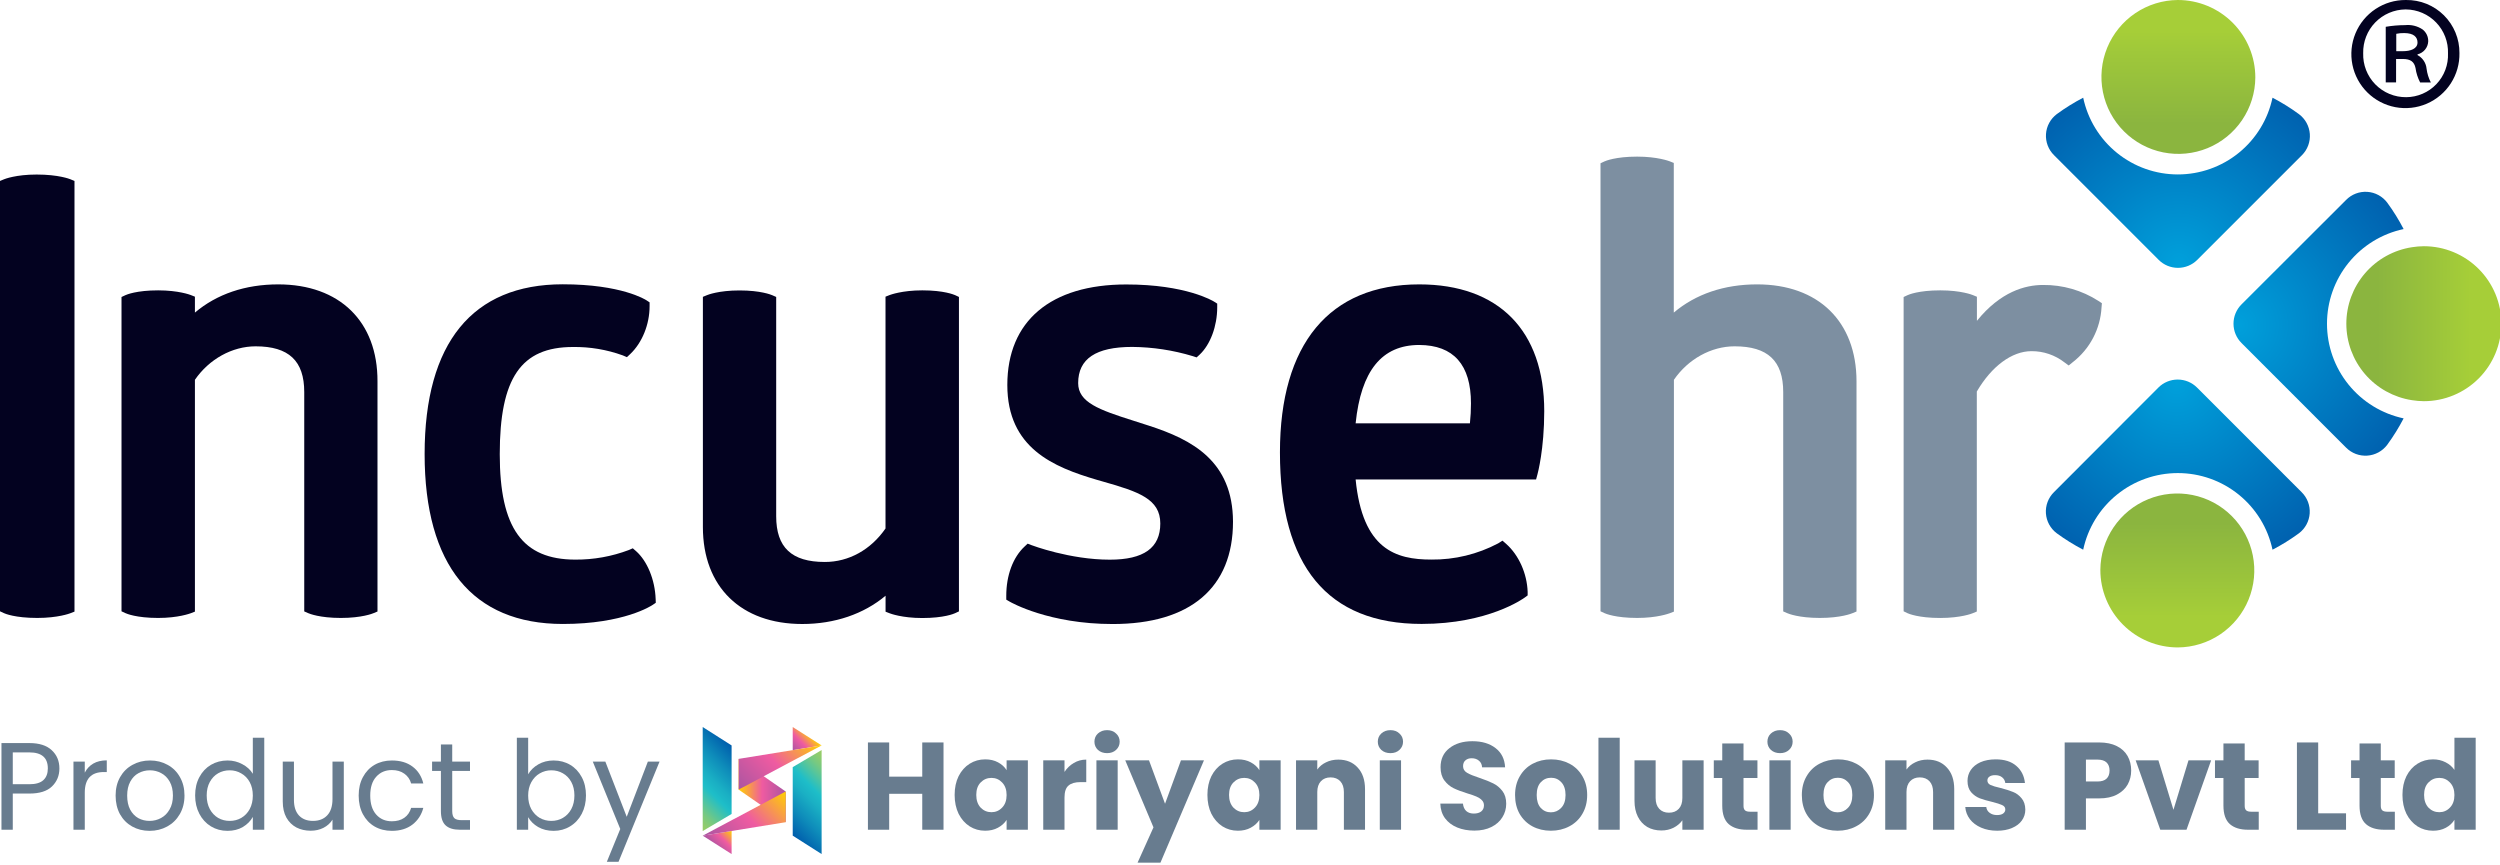 <svg xmlns="http://www.w3.org/2000/svg" width="925" height="320" viewBox="0 0 925 320" fill="none"><g clip-path="url(#clip0_564_2711)"><path d="M805.8 0C800.186 0.04 794.709 1.738 790.057 4.882C785.406 8.026 781.788 12.475 779.658 17.669C777.529 22.864 776.982 28.572 778.088 34.076C779.194 39.581 781.902 44.635 785.872 48.604C789.843 52.573 794.898 55.28 800.403 56.384C805.908 57.487 811.616 56.939 816.809 54.807C822.003 52.676 826.451 49.056 829.593 44.404C832.735 39.752 834.432 34.274 834.47 28.66C834.467 21.058 831.445 13.768 826.069 8.394C820.692 3.019 813.402 -4.62428e-07 805.8 0V0Z" fill="url(#paint0_linear_564_2711)"></path><path d="M805.8 239.549C811.416 239.512 816.895 237.814 821.549 234.671C826.204 231.528 829.824 227.078 831.957 221.883C834.089 216.687 834.637 210.977 833.533 205.471C832.429 199.964 829.722 194.907 825.751 190.935C821.781 186.963 816.724 184.254 811.218 183.148C805.712 182.042 800.002 182.588 794.805 184.719C789.609 186.849 785.159 190.468 782.014 195.121C778.869 199.774 777.169 205.253 777.13 210.869C777.129 214.635 777.869 218.364 779.309 221.844C780.75 225.323 782.861 228.485 785.524 231.148C788.186 233.812 791.347 235.924 794.826 237.366C798.305 238.807 802.034 239.549 805.8 239.549V239.549Z" fill="url(#paint1_linear_564_2711)"></path><path d="M925.5 119.77C925.5 112.166 922.48 104.874 917.103 99.497C911.726 94.12 904.434 91.1 896.83 91.1C895.36 91.112 893.892 91.235 892.44 91.47C885.677 92.505 879.508 95.929 875.052 101.12C870.595 106.312 868.145 112.928 868.145 119.77C868.145 126.612 870.595 133.227 875.052 138.419C879.508 143.61 885.677 147.034 892.44 148.07C893.892 148.304 895.36 148.428 896.83 148.44C904.434 148.44 911.726 145.419 917.103 140.042C922.48 134.666 925.5 127.373 925.5 119.77V119.77Z" fill="url(#paint2_linear_564_2711)"></path><path d="M850.61 42.23C847.51 39.958 844.24 37.925 840.83 36.15C839.132 44.181 834.725 51.384 828.349 56.552C821.972 61.721 814.014 64.542 805.805 64.542C797.597 64.542 789.638 61.721 783.262 56.552C776.886 51.384 772.479 44.181 770.78 36.15C767.37 37.925 764.101 39.958 761 42.23C759.845 43.1 758.891 44.209 758.203 45.48C757.515 46.753 757.11 48.158 757.015 49.601C756.92 51.044 757.138 52.49 757.653 53.842C758.168 55.193 758.969 56.417 760 57.43L798.71 96.15C800.604 98.043 803.173 99.107 805.85 99.107C808.528 99.107 811.096 98.043 812.99 96.15L851.71 57.43C852.734 56.409 853.524 55.178 854.03 53.824C854.535 52.469 854.742 51.021 854.638 49.579C854.533 48.136 854.12 46.734 853.425 45.466C852.73 44.198 851.77 43.094 850.61 42.23Z" fill="url(#paint3_radial_564_2711)"></path><path d="M761.001 197.31C764.101 199.583 767.371 201.615 770.781 203.39C772.489 195.368 776.899 188.174 783.274 183.014C789.649 177.853 797.603 175.037 805.806 175.037C814.008 175.037 821.962 177.853 828.337 183.014C834.712 188.174 839.123 195.368 840.831 203.39C844.241 201.615 847.51 199.583 850.611 197.31C851.763 196.439 852.715 195.329 853.401 194.057C854.087 192.785 854.491 191.381 854.586 189.939C854.68 188.497 854.464 187.051 853.95 185.7C853.437 184.35 852.639 183.125 851.611 182.11L812.891 143.39C810.997 141.497 808.428 140.434 805.751 140.434C803.073 140.434 800.504 141.497 798.611 143.39L759.951 182.11C758.922 183.127 758.124 184.354 757.613 185.707C757.102 187.06 756.889 188.508 756.989 189.951C757.088 191.394 757.498 192.799 758.191 194.069C758.883 195.339 759.842 196.444 761.001 197.31V197.31Z" fill="url(#paint4_radial_564_2711)"></path><path d="M883.27 164.581C885.539 161.48 887.569 158.21 889.34 154.801C881.317 153.093 874.124 148.682 868.964 142.307C863.803 135.932 860.987 127.978 860.987 119.776C860.987 111.573 863.803 103.62 868.964 97.244C874.124 90.869 881.317 86.459 889.34 84.751C887.571 81.34 885.542 78.07 883.27 74.971C882.4 73.815 881.29 72.861 880.017 72.173C878.744 71.485 877.338 71.079 875.894 70.985C874.45 70.89 873.003 71.107 871.651 71.623C870.299 72.138 869.074 72.939 868.06 73.971L829.35 112.631C827.457 114.525 826.394 117.093 826.394 119.771C826.394 122.448 827.457 125.017 829.35 126.911L868.06 165.631C869.079 166.657 870.308 167.451 871.661 167.961C873.015 168.47 874.462 168.682 875.905 168.582C877.348 168.483 878.752 168.074 880.023 167.383C881.294 166.693 882.401 165.737 883.27 164.581V164.581Z" fill="url(#paint5_radial_564_2711)"></path><path d="M13.56 64.58C5.86 64.58 1.73 66.24 1.56 66.31L0 66.95V226.18L1.45 226.86C1.84 227.04 5.51 228.64 13.78 228.64C21.45 228.64 25.78 226.99 25.96 226.92L27.56 226.3V66.95L26 66.31C25.83 66.24 21.69 64.58 13.56 64.58Z" fill="#030220"></path><path d="M102.96 105.221C90.75 105.221 80.21 108.811 72.12 115.661V109.771L70.52 109.141C70.34 109.071 66.02 107.431 58.52 107.431C50.46 107.431 46.8 109.031 46.41 109.211L44.96 109.891V226.181L46.41 226.861C46.8 227.041 50.46 228.641 58.52 228.641C65.97 228.641 70.29 226.991 70.52 226.921L72.12 226.301V140.521C77.38 132.871 85.91 128.141 94.57 128.141C106.87 128.141 112.57 133.521 112.57 145.061V226.221L114.07 226.881C114.48 227.061 118.31 228.641 126.12 228.641C133.93 228.641 137.95 226.981 138.12 226.901L139.67 226.261V141.091C139.75 118.961 125.63 105.221 102.96 105.221Z" fill="#030220"></path><path d="M235.34 203.919L234.13 202.869L232.67 203.509C226.357 205.893 219.659 207.096 212.91 207.059C193.31 207.059 184.91 195.389 184.91 168.059C184.91 139.889 192.76 128.389 212 128.389C218.284 128.303 224.532 129.357 230.44 131.499L231.96 132.149L233.16 131.019C237.6 126.829 240.35 120.019 240.35 113.289V111.869L239.22 111.129C238.85 110.879 229.95 105.189 208.22 105.189C174.78 105.189 157.11 126.909 157.11 167.999C157.11 209.089 174.83 230.869 208.27 230.869C230.87 230.869 241.07 224.089 241.49 223.809L242.64 223.029L242.59 221.639C242.34 214.529 239.49 207.579 235.34 203.919Z" fill="#030220"></path><path d="M341.24 107.43C333.78 107.43 329.46 109.07 329.24 109.14L327.64 109.77V195.54C322.19 203.42 314.05 207.93 305.19 207.93C292.89 207.93 287.19 202.55 287.19 191.01V109.87L285.68 109.21C285.27 109.04 281.44 107.46 273.63 107.46C265.82 107.46 261.8 109.12 261.63 109.19L260.07 109.83V195.01C260.07 217.14 274.15 230.88 296.82 230.88C308.82 230.88 319.57 227.2 327.66 220.42V226.33L329.26 226.95C329.44 227.02 333.76 228.67 341.26 228.67C349.31 228.67 352.97 227.07 353.36 226.89L354.81 226.21V109.87L353.36 109.19C352.95 109.03 349.29 107.43 341.24 107.43Z" fill="#030220"></path><path d="M425.03 157.48C423.11 156.84 421.19 156.23 419.31 155.64C406.67 151.64 398.92 148.88 398.92 141.75C398.92 132.75 405.47 128.36 418.92 128.36C426.511 128.424 434.054 129.572 441.32 131.77L442.75 132.24L443.84 131.24C447.84 127.51 450.37 120.63 450.37 113.73V112.34L449.2 111.6C448.78 111.34 438.83 105.25 416.71 105.25C388.71 105.25 372.71 118.81 372.71 142.44C372.71 165.83 389.84 172.83 405.9 177.55L408.31 178.24C421.31 181.93 429.31 184.65 429.31 193.69C429.31 202.73 423.2 207.08 410.62 207.08C395.83 207.08 381.84 201.77 381.7 201.72L380.23 201.15L379.07 202.24C374.78 206.24 372.32 212.92 372.32 220.41V221.87L373.57 222.6C374.16 222.94 388.13 230.89 411.72 230.89C440.41 230.89 456.21 217.45 456.21 193.03C456.13 170.61 441.17 162.69 425.03 157.48Z" fill="#030220"></path><path d="M525.12 105.221C491.88 105.221 473.58 127.291 473.58 167.371C473.58 209.491 491.22 230.851 526.01 230.851C550.63 230.851 563.62 221.481 564.17 221.081L565.23 220.301V218.971C564.99 212.191 561.96 205.401 557.32 201.271L555.92 200.041L554.33 201.041C546.71 205.075 538.202 207.137 529.58 207.041C516.51 207.041 504.13 203.371 501.58 177.391H568.35L568.85 175.541C568.96 175.161 571.37 166.211 571.37 152.121C571.37 122.321 554.52 105.221 525.12 105.221ZM544.26 149.221C544.257 151.699 544.127 154.176 543.87 156.641H501.58C503.58 137.151 511.29 127.641 525.12 127.641C537.82 127.701 544.26 134.951 544.26 149.261V149.221Z" fill="#030220"></path><path d="M650.14 105.219C637.93 105.219 627.39 108.809 619.3 115.659V60.289L617.75 59.669C617.57 59.599 613.25 57.949 605.75 57.949C597.75 57.949 594.04 59.549 593.64 59.729L592.19 60.409V226.179L593.64 226.859C594.04 227.039 597.7 228.639 605.75 228.639C613.21 228.639 617.53 226.989 617.75 226.919L619.35 226.299V140.519C624.6 132.869 633.14 128.139 641.79 128.139C654.09 128.139 659.79 133.519 659.79 145.059V226.219L661.3 226.879C661.71 227.059 665.54 228.639 673.35 228.639C681.16 228.639 685.18 226.979 685.35 226.899L686.91 226.259V141.089C686.89 118.959 672.81 105.219 650.14 105.219Z" fill="#7D8FA1"></path><path d="M776.45 111.36C770.325 107.415 763.175 105.356 755.89 105.44C749.31 105.44 740.16 107.93 731.46 118.71V109.8L729.9 109.16C729.73 109.09 725.59 107.43 717.9 107.43C709.84 107.43 706.18 109.03 705.79 109.21L704.34 109.89V226.18L705.75 226.87C706.14 227.05 709.8 228.65 717.86 228.65C725.55 228.65 729.69 226.99 729.86 226.91L731.42 226.27V144.87C736.88 135.5 744.42 129.93 751.65 129.93C756.067 129.906 760.363 131.368 763.85 134.08L765.42 135.23L766.93 134C770.055 131.579 772.622 128.514 774.458 125.013C776.294 121.512 777.355 117.657 777.57 113.71L777.7 112.19L776.45 111.36Z" fill="#7D8FA1"></path><path d="M890.24 0.002C892.833 -0.035 895.407 0.446 897.812 1.417C900.216 2.389 902.403 3.83 904.243 5.657C906.083 7.485 907.539 9.661 908.527 12.059C909.515 14.456 910.014 17.027 909.995 19.62C910.07 23.596 908.959 27.504 906.803 30.845C904.647 34.186 901.543 36.809 897.89 38.378C894.236 39.947 890.197 40.391 886.29 39.653C882.382 38.915 878.783 37.03 875.953 34.237C873.122 31.444 871.188 27.871 870.399 23.973C869.609 20.076 869.999 16.032 871.518 12.357C873.038 8.683 875.619 5.545 878.931 3.344C882.243 1.143 886.135 -0.02 890.112 0.002H890.248H890.24ZM890.035 3.488C887.939 3.51 885.869 3.949 883.944 4.777C882.019 5.606 880.277 6.809 878.821 8.316C877.364 9.824 876.222 11.605 875.46 13.557C874.697 15.51 874.331 17.594 874.38 19.69C874.313 21.815 874.676 23.933 875.448 25.915C876.221 27.896 877.386 29.701 878.873 31.221C880.361 32.741 882.141 33.944 884.106 34.758C886.071 35.572 888.18 35.98 890.307 35.958C892.396 35.942 894.459 35.507 896.376 34.677C898.293 33.848 900.023 32.642 901.465 31.131C902.906 29.619 904.029 27.833 904.766 25.879C905.503 23.925 905.84 21.843 905.757 19.756C905.827 17.659 905.478 15.568 904.728 13.608C903.979 11.648 902.846 9.857 901.394 8.341C899.943 6.825 898.203 5.615 896.277 4.782C894.35 3.948 892.277 3.509 890.179 3.488H890.035ZM886.549 30.49H882.721V9.915C885.089 9.508 887.488 9.302 889.892 9.299C892.152 9.059 894.426 9.615 896.321 10.872C897.003 11.391 897.551 12.066 897.92 12.841C898.288 13.615 898.467 14.466 898.44 15.323C898.387 16.441 897.973 17.512 897.259 18.375C896.546 19.237 895.572 19.845 894.483 20.108V20.382C895.417 20.882 896.211 21.606 896.796 22.489C897.381 23.372 897.738 24.387 897.834 25.441C898.057 27.207 898.589 28.919 899.407 30.5H895.45C894.578 28.835 893.999 27.031 893.742 25.169C893.262 22.845 891.897 21.819 889.024 21.819H886.551L886.549 30.49ZM886.549 18.938H889.147C891.882 18.938 894.479 18.05 894.479 15.723C894.479 13.745 893.111 12.237 889.558 12.237C888.571 12.214 887.584 12.306 886.618 12.511V18.94L886.549 18.938Z" fill="#030220"></path></g><g clip-path="url(#clip1_564_2711)"><path d="M293.307 269V277.542L304 275.811L293.307 269Z" fill="url(#paint6_linear_564_2711)"></path><path d="M273.299 280.783V292.146L290.701 304.218V292.856L273.299 280.783Z" fill="url(#paint7_linear_564_2711)"></path><path d="M273.299 280.782V292.145L304 275.811L273.299 280.782Z" fill="url(#paint8_linear_564_2711)"></path><path d="M270.694 316.001V307.459L260 309.191L270.694 316.001Z" fill="url(#paint9_linear_564_2711)"></path><path d="M260 309.191L290.701 304.218V292.855L260 309.191Z" fill="url(#paint10_linear_564_2711)"></path><path d="M293.307 283.838V309.191L304 316.001V277.514L293.307 283.838Z" fill="url(#paint11_linear_564_2711)"></path><path d="M270.694 301.163V275.811L260 269V307.488L270.694 301.163Z" fill="url(#paint12_linear_564_2711)"></path></g><path d="M21.978 284.322C21.978 286.99 21.058 289.214 19.218 290.992C17.409 292.74 14.633 293.614 10.892 293.614H4.728V307H0.542V274.938H10.892C14.511 274.938 17.255 275.812 19.126 277.56C21.027 279.308 21.978 281.562 21.978 284.322ZM10.892 290.164C13.223 290.164 14.94 289.658 16.044 288.646C17.148 287.634 17.7 286.193 17.7 284.322C17.7 280.366 15.431 278.388 10.892 278.388H4.728V290.164H10.892Z" fill="#687C8F"></path><path d="M31.367 285.886C32.103 284.445 33.145 283.326 34.495 282.528C35.875 281.731 37.546 281.332 39.509 281.332V285.656H38.405C33.713 285.656 31.367 288.202 31.367 293.292V307H27.181V281.792H31.367V285.886Z" fill="#687C8F"></path><path d="M55.335 307.414C52.974 307.414 50.827 306.878 48.895 305.804C46.993 304.731 45.491 303.213 44.387 301.25C43.313 299.257 42.777 296.957 42.777 294.35C42.777 291.774 43.329 289.505 44.433 287.542C45.568 285.549 47.101 284.031 49.033 282.988C50.965 281.915 53.127 281.378 55.519 281.378C57.911 281.378 60.073 281.915 62.005 282.988C63.937 284.031 65.455 285.534 66.559 287.496C67.694 289.459 68.261 291.744 68.261 294.35C68.261 296.957 67.678 299.257 66.513 301.25C65.378 303.213 63.83 304.731 61.867 305.804C59.904 306.878 57.727 307.414 55.335 307.414ZM55.335 303.734C56.837 303.734 58.248 303.382 59.567 302.676C60.886 301.971 61.944 300.913 62.741 299.502C63.569 298.092 63.983 296.374 63.983 294.35C63.983 292.326 63.584 290.609 62.787 289.198C61.989 287.788 60.947 286.745 59.659 286.07C58.371 285.365 56.975 285.012 55.473 285.012C53.94 285.012 52.529 285.365 51.241 286.07C49.983 286.745 48.971 287.788 48.205 289.198C47.438 290.609 47.055 292.326 47.055 294.35C47.055 296.405 47.423 298.138 48.159 299.548C48.925 300.959 49.938 302.017 51.195 302.722C52.452 303.397 53.832 303.734 55.335 303.734Z" fill="#687C8F"></path><path d="M72.201 294.304C72.201 291.728 72.722 289.474 73.765 287.542C74.807 285.58 76.233 284.062 78.043 282.988C79.883 281.915 81.937 281.378 84.207 281.378C86.169 281.378 87.994 281.838 89.681 282.758C91.367 283.648 92.655 284.828 93.545 286.3V272.96H97.777V307H93.545V302.262C92.717 303.765 91.49 305.007 89.865 305.988C88.239 306.939 86.338 307.414 84.161 307.414C81.922 307.414 79.883 306.862 78.043 305.758C76.233 304.654 74.807 303.106 73.765 301.112C72.722 299.119 72.201 296.85 72.201 294.304ZM93.545 294.35C93.545 292.449 93.161 290.793 92.395 289.382C91.628 287.972 90.585 286.898 89.267 286.162C87.979 285.396 86.553 285.012 84.989 285.012C83.425 285.012 81.999 285.38 80.711 286.116C79.423 286.852 78.395 287.926 77.629 289.336C76.862 290.747 76.479 292.403 76.479 294.304C76.479 296.236 76.862 297.923 77.629 299.364C78.395 300.775 79.423 301.864 80.711 302.63C81.999 303.366 83.425 303.734 84.989 303.734C86.553 303.734 87.979 303.366 89.267 302.63C90.585 301.864 91.628 300.775 92.395 299.364C93.161 297.923 93.545 296.252 93.545 294.35Z" fill="#687C8F"></path><path d="M127.207 281.792V307H123.021V303.274C122.223 304.562 121.104 305.574 119.663 306.31C118.252 307.016 116.688 307.368 114.971 307.368C113.008 307.368 111.245 306.97 109.681 306.172C108.117 305.344 106.875 304.118 105.955 302.492C105.065 300.867 104.621 298.889 104.621 296.558V281.792H108.761V296.006C108.761 298.49 109.389 300.407 110.647 301.756C111.904 303.075 113.621 303.734 115.799 303.734C118.037 303.734 119.801 303.044 121.089 301.664C122.377 300.284 123.021 298.276 123.021 295.638V281.792H127.207Z" fill="#687C8F"></path><path d="M132.71 294.35C132.71 291.744 133.232 289.474 134.274 287.542C135.317 285.58 136.758 284.062 138.598 282.988C140.469 281.915 142.6 281.378 144.992 281.378C148.09 281.378 150.635 282.13 152.628 283.632C154.652 285.135 155.986 287.22 156.63 289.888H152.122C151.693 288.355 150.85 287.144 149.592 286.254C148.366 285.365 146.832 284.92 144.992 284.92C142.6 284.92 140.668 285.748 139.196 287.404C137.724 289.03 136.988 291.345 136.988 294.35C136.988 297.386 137.724 299.732 139.196 301.388C140.668 303.044 142.6 303.872 144.992 303.872C146.832 303.872 148.366 303.443 149.592 302.584C150.819 301.726 151.662 300.499 152.122 298.904H156.63C155.956 301.48 154.606 303.55 152.582 305.114C150.558 306.648 148.028 307.414 144.992 307.414C142.6 307.414 140.469 306.878 138.598 305.804C136.758 304.731 135.317 303.213 134.274 301.25C133.232 299.288 132.71 296.988 132.71 294.35Z" fill="#687C8F"></path><path d="M167.322 285.242V300.1C167.322 301.327 167.582 302.201 168.104 302.722C168.625 303.213 169.53 303.458 170.818 303.458H173.9V307H170.128C167.797 307 166.049 306.464 164.884 305.39C163.718 304.317 163.136 302.554 163.136 300.1V285.242H159.87V281.792H163.136V275.444H167.322V281.792H173.9V285.242H167.322Z" fill="#687C8F"></path><path d="M195.421 286.484C196.28 284.982 197.537 283.755 199.193 282.804C200.849 281.854 202.735 281.378 204.851 281.378C207.121 281.378 209.16 281.915 210.969 282.988C212.779 284.062 214.205 285.58 215.247 287.542C216.29 289.474 216.811 291.728 216.811 294.304C216.811 296.85 216.29 299.119 215.247 301.112C214.205 303.106 212.763 304.654 210.923 305.758C209.114 306.862 207.09 307.414 204.851 307.414C202.674 307.414 200.757 306.939 199.101 305.988C197.476 305.038 196.249 303.826 195.421 302.354V307H191.235V272.96H195.421V286.484ZM212.533 294.304C212.533 292.403 212.15 290.747 211.383 289.336C210.617 287.926 209.574 286.852 208.255 286.116C206.967 285.38 205.541 285.012 203.977 285.012C202.444 285.012 201.018 285.396 199.699 286.162C198.411 286.898 197.369 287.987 196.571 289.428C195.805 290.839 195.421 292.48 195.421 294.35C195.421 296.252 195.805 297.923 196.571 299.364C197.369 300.775 198.411 301.864 199.699 302.63C201.018 303.366 202.444 303.734 203.977 303.734C205.541 303.734 206.967 303.366 208.255 302.63C209.574 301.864 210.617 300.775 211.383 299.364C212.15 297.923 212.533 296.236 212.533 294.304Z" fill="#687C8F"></path><path d="M244.033 281.792L228.853 318.868H224.529L229.497 306.724L219.331 281.792H223.977L231.889 302.216L239.709 281.792H244.033Z" fill="#687C8F"></path><path d="M349.101 274.708V307H341.235V293.706H328.999V307H321.133V274.708H328.999V287.358H341.235V274.708H349.101Z" fill="#687C8F"></path><path d="M353.216 294.12C353.216 291.483 353.706 289.168 354.688 287.174C355.7 285.181 357.064 283.648 358.782 282.574C360.499 281.501 362.416 280.964 364.532 280.964C366.341 280.964 367.92 281.332 369.27 282.068C370.65 282.804 371.708 283.77 372.444 284.966V281.332H380.31V307H372.444V303.366C371.677 304.562 370.604 305.528 369.224 306.264C367.874 307 366.295 307.368 364.486 307.368C362.4 307.368 360.499 306.832 358.782 305.758C357.064 304.654 355.7 303.106 354.688 301.112C353.706 299.088 353.216 296.758 353.216 294.12ZM372.444 294.166C372.444 292.204 371.892 290.655 370.788 289.52C369.714 288.386 368.396 287.818 366.832 287.818C365.268 287.818 363.934 288.386 362.83 289.52C361.756 290.624 361.22 292.158 361.22 294.12C361.22 296.083 361.756 297.647 362.83 298.812C363.934 299.947 365.268 300.514 366.832 300.514C368.396 300.514 369.714 299.947 370.788 298.812C371.892 297.678 372.444 296.129 372.444 294.166Z" fill="#687C8F"></path><path d="M393.866 285.61C394.786 284.2 395.936 283.096 397.316 282.298C398.696 281.47 400.23 281.056 401.916 281.056V289.382H399.754C397.792 289.382 396.32 289.812 395.338 290.67C394.357 291.498 393.866 292.97 393.866 295.086V307H386V281.332H393.866V285.61Z" fill="#687C8F"></path><path d="M409.632 278.664C408.252 278.664 407.118 278.266 406.228 277.468C405.37 276.64 404.94 275.628 404.94 274.432C404.94 273.206 405.37 272.194 406.228 271.396C407.118 270.568 408.252 270.154 409.632 270.154C410.982 270.154 412.086 270.568 412.944 271.396C413.834 272.194 414.278 273.206 414.278 274.432C414.278 275.628 413.834 276.64 412.944 277.468C412.086 278.266 410.982 278.664 409.632 278.664ZM413.542 281.332V307H405.676V281.332H413.542Z" fill="#687C8F"></path><path d="M445.463 281.332L429.363 319.19H420.899L426.787 306.126L416.345 281.332H425.131L431.065 297.386L436.953 281.332H445.463Z" fill="#687C8F"></path><path d="M446.743 294.12C446.743 291.483 447.234 289.168 448.215 287.174C449.227 285.181 450.592 283.648 452.309 282.574C454.026 281.501 455.943 280.964 458.059 280.964C459.868 280.964 461.448 281.332 462.797 282.068C464.177 282.804 465.235 283.77 465.971 284.966V281.332H473.837V307H465.971V303.366C465.204 304.562 464.131 305.528 462.751 306.264C461.402 307 459.822 307.368 458.013 307.368C455.928 307.368 454.026 306.832 452.309 305.758C450.592 304.654 449.227 303.106 448.215 301.112C447.234 299.088 446.743 296.758 446.743 294.12ZM465.971 294.166C465.971 292.204 465.419 290.655 464.315 289.52C463.242 288.386 461.923 287.818 460.359 287.818C458.795 287.818 457.461 288.386 456.357 289.52C455.284 290.624 454.747 292.158 454.747 294.12C454.747 296.083 455.284 297.647 456.357 298.812C457.461 299.947 458.795 300.514 460.359 300.514C461.923 300.514 463.242 299.947 464.315 298.812C465.419 297.678 465.971 296.129 465.971 294.166Z" fill="#687C8F"></path><path d="M495.168 281.056C498.173 281.056 500.565 282.038 502.344 284C504.153 285.932 505.058 288.6 505.058 292.004V307H497.238V293.062C497.238 291.345 496.793 290.011 495.904 289.06C495.014 288.11 493.818 287.634 492.316 287.634C490.813 287.634 489.617 288.11 488.728 289.06C487.838 290.011 487.394 291.345 487.394 293.062V307H479.528V281.332H487.394V284.736C488.191 283.602 489.264 282.712 490.614 282.068C491.963 281.394 493.481 281.056 495.168 281.056Z" fill="#687C8F"></path><path d="M514.48 278.664C513.1 278.664 511.965 278.266 511.076 277.468C510.217 276.64 509.788 275.628 509.788 274.432C509.788 273.206 510.217 272.194 511.076 271.396C511.965 270.568 513.1 270.154 514.48 270.154C515.829 270.154 516.933 270.568 517.792 271.396C518.681 272.194 519.126 273.206 519.126 274.432C519.126 275.628 518.681 276.64 517.792 277.468C516.933 278.266 515.829 278.664 514.48 278.664ZM518.39 281.332V307H510.524V281.332H518.39Z" fill="#687C8F"></path><path d="M545.522 307.322C543.161 307.322 541.045 306.939 539.174 306.172C537.304 305.406 535.801 304.271 534.666 302.768C533.562 301.266 532.98 299.456 532.918 297.34H541.29C541.413 298.536 541.827 299.456 542.532 300.1C543.238 300.714 544.158 301.02 545.292 301.02C546.458 301.02 547.378 300.76 548.052 300.238C548.727 299.686 549.064 298.935 549.064 297.984C549.064 297.187 548.788 296.528 548.236 296.006C547.715 295.485 547.056 295.056 546.258 294.718C545.492 294.381 544.388 293.998 542.946 293.568C540.861 292.924 539.159 292.28 537.84 291.636C536.522 290.992 535.387 290.042 534.436 288.784C533.486 287.527 533.01 285.886 533.01 283.862C533.01 280.857 534.099 278.511 536.276 276.824C538.454 275.107 541.29 274.248 544.786 274.248C548.344 274.248 551.211 275.107 553.388 276.824C555.566 278.511 556.731 280.872 556.884 283.908H548.374C548.313 282.866 547.93 282.053 547.224 281.47C546.519 280.857 545.614 280.55 544.51 280.55C543.56 280.55 542.793 280.811 542.21 281.332C541.628 281.823 541.336 282.544 541.336 283.494C541.336 284.537 541.827 285.35 542.808 285.932C543.79 286.515 545.323 287.144 547.408 287.818C549.494 288.524 551.18 289.198 552.468 289.842C553.787 290.486 554.922 291.422 555.872 292.648C556.823 293.875 557.298 295.454 557.298 297.386C557.298 299.226 556.823 300.898 555.872 302.4C554.952 303.903 553.603 305.099 551.824 305.988C550.046 306.878 547.945 307.322 545.522 307.322Z" fill="#687C8F"></path><path d="M573.823 307.368C571.308 307.368 569.039 306.832 567.015 305.758C565.022 304.685 563.442 303.152 562.277 301.158C561.142 299.165 560.575 296.834 560.575 294.166C560.575 291.529 561.158 289.214 562.323 287.22C563.488 285.196 565.083 283.648 567.107 282.574C569.131 281.501 571.4 280.964 573.915 280.964C576.43 280.964 578.699 281.501 580.723 282.574C582.747 283.648 584.342 285.196 585.507 287.22C586.672 289.214 587.255 291.529 587.255 294.166C587.255 296.804 586.657 299.134 585.461 301.158C584.296 303.152 582.686 304.685 580.631 305.758C578.607 306.832 576.338 307.368 573.823 307.368ZM573.823 300.56C575.326 300.56 576.598 300.008 577.641 298.904C578.714 297.8 579.251 296.221 579.251 294.166C579.251 292.112 578.73 290.532 577.687 289.428C576.675 288.324 575.418 287.772 573.915 287.772C572.382 287.772 571.109 288.324 570.097 289.428C569.085 290.502 568.579 292.081 568.579 294.166C568.579 296.221 569.07 297.8 570.051 298.904C571.063 300.008 572.32 300.56 573.823 300.56Z" fill="#687C8F"></path><path d="M599.294 272.96V307H591.428V272.96H599.294Z" fill="#687C8F"></path><path d="M630.341 281.332V307H622.475V303.504C621.677 304.639 620.589 305.559 619.209 306.264C617.859 306.939 616.357 307.276 614.701 307.276C612.738 307.276 611.005 306.847 609.503 305.988C608 305.099 606.835 303.826 606.007 302.17C605.179 300.514 604.765 298.567 604.765 296.328V281.332H612.585V295.27C612.585 296.988 613.029 298.322 613.919 299.272C614.808 300.223 616.004 300.698 617.507 300.698C619.04 300.698 620.251 300.223 621.141 299.272C622.03 298.322 622.475 296.988 622.475 295.27V281.332H630.341Z" fill="#687C8F"></path><path d="M650.297 300.33V307H646.295C643.443 307 641.219 306.31 639.625 304.93C638.03 303.52 637.233 301.235 637.233 298.076V287.864H634.105V281.332H637.233V275.076H645.099V281.332H650.251V287.864H645.099V298.168C645.099 298.935 645.283 299.487 645.651 299.824C646.019 300.162 646.632 300.33 647.491 300.33H650.297Z" fill="#687C8F"></path><path d="M658.634 278.664C657.254 278.664 656.119 278.266 655.23 277.468C654.371 276.64 653.942 275.628 653.942 274.432C653.942 273.206 654.371 272.194 655.23 271.396C656.119 270.568 657.254 270.154 658.634 270.154C659.983 270.154 661.087 270.568 661.946 271.396C662.836 272.194 663.28 273.206 663.28 274.432C663.28 275.628 662.836 276.64 661.946 277.468C661.087 278.266 659.983 278.664 658.634 278.664ZM662.544 281.332V307H654.678V281.332H662.544Z" fill="#687C8F"></path><path d="M679.929 307.368C677.414 307.368 675.145 306.832 673.121 305.758C671.127 304.685 669.548 303.152 668.383 301.158C667.248 299.165 666.681 296.834 666.681 294.166C666.681 291.529 667.263 289.214 668.429 287.22C669.594 285.196 671.189 283.648 673.213 282.574C675.237 281.501 677.506 280.964 680.021 280.964C682.535 280.964 684.805 281.501 686.829 282.574C688.853 283.648 690.447 285.196 691.613 287.22C692.778 289.214 693.361 291.529 693.361 294.166C693.361 296.804 692.763 299.134 691.567 301.158C690.401 303.152 688.791 304.685 686.737 305.758C684.713 306.832 682.443 307.368 679.929 307.368ZM679.929 300.56C681.431 300.56 682.704 300.008 683.747 298.904C684.82 297.8 685.357 296.221 685.357 294.166C685.357 292.112 684.835 290.532 683.793 289.428C682.781 288.324 681.523 287.772 680.021 287.772C678.487 287.772 677.215 288.324 676.203 289.428C675.191 290.502 674.685 292.081 674.685 294.166C674.685 296.221 675.175 297.8 676.157 298.904C677.169 300.008 678.426 300.56 679.929 300.56Z" fill="#687C8F"></path><path d="M713.174 281.056C716.179 281.056 718.571 282.038 720.35 284C722.159 285.932 723.064 288.6 723.064 292.004V307H715.244V293.062C715.244 291.345 714.799 290.011 713.91 289.06C713.02 288.11 711.824 287.634 710.322 287.634C708.819 287.634 707.623 288.11 706.734 289.06C705.844 290.011 705.4 291.345 705.4 293.062V307H697.534V281.332H705.4V284.736C706.197 283.602 707.27 282.712 708.62 282.068C709.969 281.394 711.487 281.056 713.174 281.056Z" fill="#687C8F"></path><path d="M738.972 307.368C736.733 307.368 734.74 306.985 732.992 306.218C731.244 305.452 729.864 304.409 728.852 303.09C727.84 301.741 727.272 300.238 727.15 298.582H734.924C735.016 299.472 735.43 300.192 736.166 300.744C736.902 301.296 737.806 301.572 738.88 301.572C739.861 301.572 740.612 301.388 741.134 301.02C741.686 300.622 741.962 300.116 741.962 299.502C741.962 298.766 741.578 298.23 740.812 297.892C740.045 297.524 738.803 297.126 737.086 296.696C735.246 296.267 733.712 295.822 732.486 295.362C731.259 294.872 730.201 294.12 729.312 293.108C728.422 292.066 727.978 290.67 727.978 288.922C727.978 287.45 728.376 286.116 729.174 284.92C730.002 283.694 731.198 282.728 732.762 282.022C734.356 281.317 736.242 280.964 738.42 280.964C741.64 280.964 744.17 281.762 746.01 283.356C747.88 284.951 748.954 287.067 749.23 289.704H741.962C741.839 288.815 741.44 288.11 740.766 287.588C740.122 287.067 739.263 286.806 738.19 286.806C737.27 286.806 736.564 286.99 736.074 287.358C735.583 287.696 735.338 288.171 735.338 288.784C735.338 289.52 735.721 290.072 736.488 290.44C737.285 290.808 738.512 291.176 740.168 291.544C742.069 292.035 743.618 292.526 744.814 293.016C746.01 293.476 747.052 294.243 747.942 295.316C748.862 296.359 749.337 297.77 749.368 299.548C749.368 301.051 748.938 302.4 748.08 303.596C747.252 304.762 746.04 305.682 744.446 306.356C742.882 307.031 741.057 307.368 738.972 307.368Z" fill="#687C8F"></path><path d="M788.538 285.104C788.538 286.975 788.109 288.692 787.25 290.256C786.392 291.79 785.073 293.032 783.294 293.982C781.516 294.933 779.307 295.408 776.67 295.408H771.794V307H763.928V274.708H776.67C779.246 274.708 781.423 275.153 783.202 276.042C784.981 276.932 786.315 278.158 787.204 279.722C788.093 281.286 788.538 283.08 788.538 285.104ZM776.072 289.152C777.575 289.152 778.694 288.8 779.43 288.094C780.166 287.389 780.534 286.392 780.534 285.104C780.534 283.816 780.166 282.82 779.43 282.114C778.694 281.409 777.575 281.056 776.072 281.056H771.794V289.152H776.072Z" fill="#687C8F"></path><path d="M804.179 299.64L809.745 281.332H818.117L809.009 307H799.303L790.195 281.332H798.613L804.179 299.64Z" fill="#687C8F"></path><path d="M835.734 300.33V307H831.732C828.88 307 826.657 306.31 825.062 304.93C823.467 303.52 822.67 301.235 822.67 298.076V287.864H819.542V281.332H822.67V275.076H830.536V281.332H835.688V287.864H830.536V298.168C830.536 298.935 830.72 299.487 831.088 299.824C831.456 300.162 832.069 300.33 832.928 300.33H835.734Z" fill="#687C8F"></path><path d="M857.73 300.928H868.034V307H849.864V274.708H857.73V300.928Z" fill="#687C8F"></path><path d="M886.092 300.33V307H882.09C879.238 307 877.014 306.31 875.42 304.93C873.825 303.52 873.028 301.235 873.028 298.076V287.864H869.9V281.332H873.028V275.076H880.894V281.332H886.046V287.864H880.894V298.168C880.894 298.935 881.078 299.487 881.446 299.824C881.814 300.162 882.427 300.33 883.286 300.33H886.092Z" fill="#687C8F"></path><path d="M888.909 294.12C888.909 291.483 889.4 289.168 890.381 287.174C891.393 285.181 892.758 283.648 894.475 282.574C896.192 281.501 898.109 280.964 900.225 280.964C901.912 280.964 903.445 281.317 904.825 282.022C906.236 282.728 907.34 283.678 908.137 284.874V272.96H916.003V307H908.137V303.32C907.401 304.547 906.343 305.528 904.963 306.264C903.614 307 902.034 307.368 900.225 307.368C898.109 307.368 896.192 306.832 894.475 305.758C892.758 304.654 891.393 303.106 890.381 301.112C889.4 299.088 888.909 296.758 888.909 294.12ZM908.137 294.166C908.137 292.204 907.585 290.655 906.481 289.52C905.408 288.386 904.089 287.818 902.525 287.818C900.961 287.818 899.627 288.386 898.523 289.52C897.45 290.624 896.913 292.158 896.913 294.12C896.913 296.083 897.45 297.647 898.523 298.812C899.627 299.947 900.961 300.514 902.525 300.514C904.089 300.514 905.408 299.947 906.481 298.812C907.585 297.678 908.137 296.129 908.137 294.166Z" fill="#687C8F"></path><defs><linearGradient id="paint0_linear_564_2711" x1="805.8" y1="57.33" x2="805.8" y2="0" gradientUnits="userSpaceOnUse"><stop offset="0.2" stop-color="#8BB53F"></stop><stop offset="0.66" stop-color="#9FC83A"></stop><stop offset="0.8" stop-color="#A6CE38"></stop></linearGradient><linearGradient id="paint1_linear_564_2711" x1="805.8" y1="182.209" x2="805.8" y2="239.549" gradientUnits="userSpaceOnUse"><stop offset="0.2" stop-color="#8BB53F"></stop><stop offset="0.66" stop-color="#9FC83A"></stop><stop offset="0.8" stop-color="#A6CE38"></stop></linearGradient><linearGradient id="paint2_linear_564_2711" x1="868.16" y1="119.77" x2="925.5" y2="119.77" gradientUnits="userSpaceOnUse"><stop offset="0.2" stop-color="#8BB53F"></stop><stop offset="0.66" stop-color="#9FC83A"></stop><stop offset="0.8" stop-color="#A6CE38"></stop></linearGradient><radialGradient id="paint3_radial_564_2711" cx="0" cy="0" r="1" gradientUnits="userSpaceOnUse" gradientTransform="translate(806.27 97.72) scale(71.54 71.54)"><stop stop-color="#00A0DB"></stop><stop offset="1" stop-color="#0061AF"></stop></radialGradient><radialGradient id="paint4_radial_564_2711" cx="0" cy="0" r="1" gradientUnits="userSpaceOnUse" gradientTransform="translate(805.341 141.82) rotate(180) scale(71.54 71.54)"><stop stop-color="#00A0DB"></stop><stop offset="1" stop-color="#0061AF"></stop></radialGradient><radialGradient id="paint5_radial_564_2711" cx="0" cy="0" r="1" gradientUnits="userSpaceOnUse" gradientTransform="translate(827.78 120.241) rotate(90) scale(71.54 71.54)"><stop stop-color="#00A0DB"></stop><stop offset="1" stop-color="#0061AF"></stop></radialGradient><linearGradient id="paint6_linear_564_2711" x1="293.423" y1="277.66" x2="299.662" y2="271.451" gradientUnits="userSpaceOnUse"><stop stop-color="#AA55A1"></stop><stop offset="0.5" stop-color="#EF5BA1"></stop><stop offset="1" stop-color="#FFD100"></stop></linearGradient><linearGradient id="paint7_linear_564_2711" x1="290.701" y1="292.501" x2="273.299" y2="292.501" gradientUnits="userSpaceOnUse"><stop stop-color="#AA55A1"></stop><stop offset="0.5" stop-color="#EF5BA1"></stop><stop offset="1" stop-color="#FFD100"></stop></linearGradient><linearGradient id="paint8_linear_564_2711" x1="274.082" y1="292.933" x2="297.674" y2="269.454" gradientUnits="userSpaceOnUse"><stop stop-color="#AA55A1"></stop><stop offset="0.5" stop-color="#EF5BA1"></stop><stop offset="1" stop-color="#FFD100"></stop></linearGradient><linearGradient id="paint9_linear_564_2711" x1="264.367" y1="313.579" x2="270.605" y2="307.372" gradientUnits="userSpaceOnUse"><stop stop-color="#AA55A1"></stop><stop offset="0.5" stop-color="#EF5BA1"></stop><stop offset="1" stop-color="#FFD100"></stop></linearGradient><linearGradient id="paint10_linear_564_2711" x1="266.438" y1="315.66" x2="290.029" y2="292.181" gradientUnits="userSpaceOnUse"><stop stop-color="#AA55A1"></stop><stop offset="0.5" stop-color="#EF5BA1"></stop><stop offset="1" stop-color="#FFD100"></stop></linearGradient><linearGradient id="paint11_linear_564_2711" x1="291.366" y1="307.242" x2="312.577" y2="286.132" gradientUnits="userSpaceOnUse"><stop stop-color="#005DAC"></stop><stop offset="0.25" stop-color="#0E8CBA"></stop><stop offset="0.47" stop-color="#1AB0C4"></stop><stop offset="0.59" stop-color="#1EBEC8"></stop><stop offset="0.72" stop-color="#4DC4A3"></stop><stop offset="0.84" stop-color="#77C981"></stop><stop offset="0.94" stop-color="#91CC6D"></stop><stop offset="1" stop-color="#9BCD65"></stop></linearGradient><linearGradient id="paint12_linear_564_2711" x1="272.634" y1="277.76" x2="251.423" y2="298.87" gradientUnits="userSpaceOnUse"><stop stop-color="#005DAC"></stop><stop offset="0.25" stop-color="#0E8CBA"></stop><stop offset="0.47" stop-color="#1AB0C4"></stop><stop offset="0.59" stop-color="#1EBEC8"></stop><stop offset="0.72" stop-color="#4DC4A3"></stop><stop offset="0.84" stop-color="#77C981"></stop><stop offset="0.94" stop-color="#91CC6D"></stop><stop offset="1" stop-color="#9BCD65"></stop></linearGradient><clipPath id="clip0_564_2711"><rect width="925" height="240" fill="white"></rect></clipPath><clipPath id="clip1_564_2711"><rect width="44" height="47" fill="white" transform="translate(260 269)"></rect></clipPath></defs></svg>